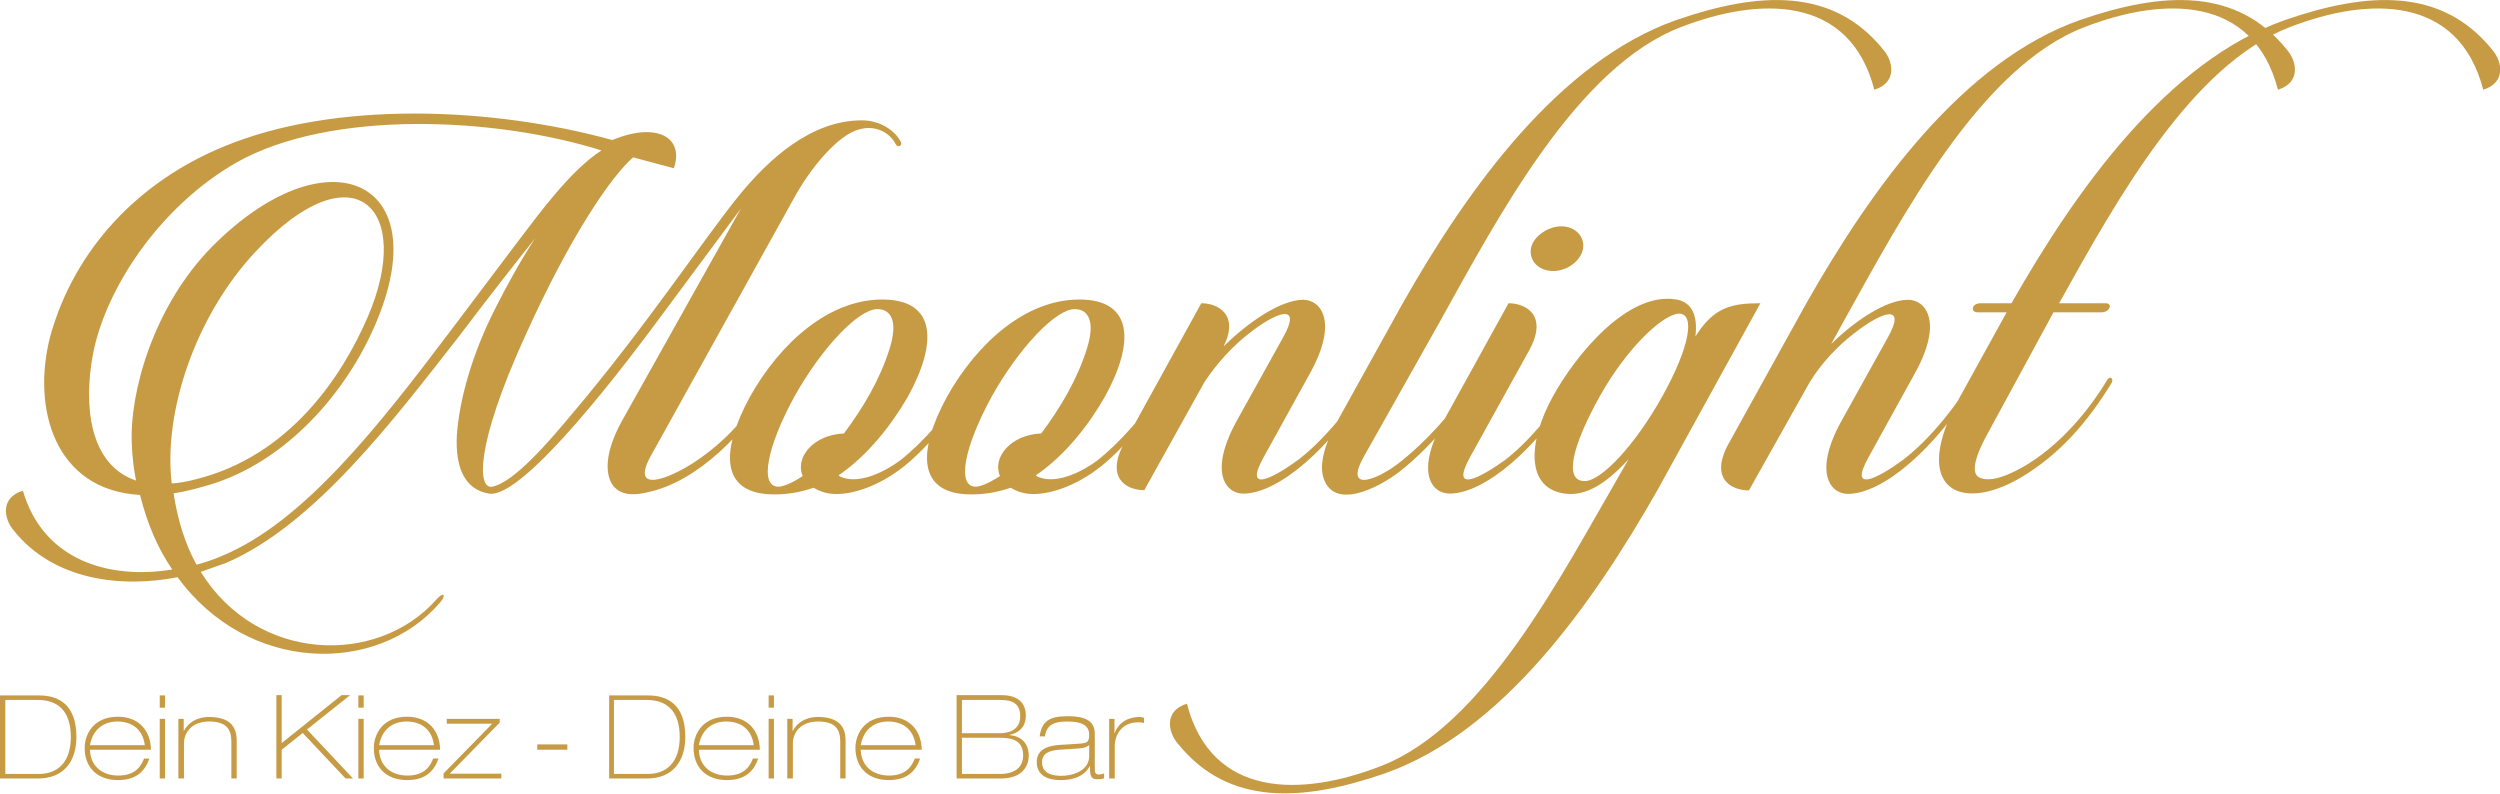 <?xml version="1.0" encoding="UTF-8"?> <svg xmlns="http://www.w3.org/2000/svg" xmlns:xlink="http://www.w3.org/1999/xlink" version="1.1" id="Ebene_1" x="0px" y="0px" viewBox="0 0 939 298.1" style="enable-background:new 0 0 939 298.1;" xml:space="preserve"> <style type="text/css"> .st0{fill:#C69B43;} </style> <path class="st0" d="M416.7,292.4h2v-12.1c0-4.6,2.9-9,8.7-9c1.3,0,1.8,0.1,2.3,0.3v-2c-0.6-0.2-1.1-0.3-1.7-0.3 c-4.4,0-7.8,2.1-9.3,6h-0.1V270h-2V292.4z M392.4,276.9c0.6-4,2.5-5.9,8.4-5.9c6.6,0,8.3,2.1,8.3,5.1c0,2.8-1.1,3-3.4,3.2l-7.8,0.5 c-4.6,0.3-8.5,1.8-8.5,6.4c0,6.8,7.3,6.8,9.2,6.8c2.9,0,8.2-0.6,10.7-5.2h0.1c0,3,0,4.9,2.8,4.9c1,0,1.8-0.1,2.5-0.4v-1.8 c-0.7,0.2-1.3,0.4-2,0.4c-1.5,0-1.5-1-1.5-2.7v-12.6c0-5-3.8-6.6-10.3-6.6c-6.8,0-9.7,2-10.4,7.6H392.4z M409.1,284 c0,5.3-5.9,7.4-10.4,7.4c-2.7,0-7.3-0.5-7.3-5.1c0-3.4,2.7-4.4,6.4-4.7l7.6-0.5c1.9-0.1,3.1-0.7,3.6-1.2h0.1V284z M359.3,292.4h16.6 c8.6,0,10.5-5.2,10.5-8.6c0-2.7-1.1-7.1-7.2-7.7V276c4.7-1,6.1-4.1,6.1-7.2c0-4.9-3.1-7.7-9.1-7.7h-16.9V292.4z M361.3,277.1h13.6 c3.5,0,9.4,0,9.4,6.6c0,7-7.3,7-8.9,7h-14.1V277.1z M361.3,262.9h13.6c3.3,0,8.3,0,8.3,6.1c0,6.4-6.4,6.4-8,6.4h-13.9V262.9z M323.3,279.9c0.9-5.3,4.5-8.9,10.3-8.9c5.2,0,9.5,2.7,10.3,8.9H323.3z M346.2,281.6c-0.1-7.2-4.6-12.4-12.4-12.4 c-9.6,0-12.5,7.1-12.5,11.7c0,7.4,4.8,12.1,12.5,12.1c6,0,9.9-2.5,11.8-8.1h-2c-0.8,2-2.6,6.4-9.6,6.4c-6.7,0-10.6-4.1-10.7-9.7 H346.2z M295.8,292.4h2v-13.1c0-4.2,2.9-8.3,9.5-8.3c6.6,0,8.3,3.1,8.3,7.6v13.8h2v-13.8c0-2.7,0-9.3-10.3-9.3 c-5.1,0-8.1,2.5-9.5,5.2h-0.1V270h-2V292.4z M288.7,265.8h2v-4.6h-2V265.8z M288.7,292.4h2V270h-2V292.4z M262.5,279.9 c0.9-5.3,4.5-8.9,10.3-8.9c5.2,0,9.5,2.7,10.3,8.9H262.5z M285.4,281.6c-0.1-7.2-4.6-12.4-12.4-12.4c-9.6,0-12.5,7.1-12.5,11.7 c0,7.4,4.8,12.1,12.5,12.1c6,0,9.9-2.5,11.8-8.1h-2c-0.8,2-2.6,6.4-9.6,6.4c-6.7,0-10.6-4.1-10.7-9.7H285.4z M230.7,262.9h12.2 c7.4,0,12.4,4,12.4,13.9c0,9.6-5,13.9-12,13.9h-12.7V262.9z M228.7,292.4H243c9.7,0,14.4-6.5,14.4-15.6c0-12.1-6.6-15.6-14-15.6 h-14.6V292.4z M201.8,281.6h11.3v-2h-11.3V281.6z M166.6,292.4h21.7v-1.8h-19.4l18.8-19.2V270h-19.9v1.8h17.1l-18.3,18.7V292.4z M142.4,279.9c0.9-5.3,4.5-8.9,10.3-8.9c5.2,0,9.5,2.7,10.3,8.9H142.4z M165.3,281.6c-0.1-7.2-4.6-12.4-12.4-12.4 c-9.6,0-12.5,7.1-12.5,11.7c0,7.4,4.8,12.1,12.5,12.1c6,0,9.9-2.5,11.8-8.1h-2c-0.8,2-2.6,6.4-9.6,6.4c-6.7,0-10.6-4.1-10.7-9.7 H165.3z M134.6,265.8h2v-4.6h-2V265.8z M134.6,292.4h2V270h-2V292.4z M103.8,292.4h2v-10.8l7.9-6.3l16.1,17.1h2.8L115.3,274 l16.2-12.9h-3.2l-22.5,18v-18h-2V292.4z M67.1,292.4h2v-13.1c0-4.2,2.9-8.3,9.5-8.3c6.6,0,8.3,3.1,8.3,7.6v13.8h2v-13.8 c0-2.7,0-9.3-10.3-9.3c-5.1,0-8.1,2.5-9.5,5.2h-0.1V270h-2V292.4z M60,265.8h2v-4.6h-2V265.8z M60,292.4h2V270h-2V292.4z M33.8,279.9c0.9-5.3,4.5-8.9,10.3-8.9c5.2,0,9.5,2.7,10.3,8.9H33.8z M56.7,281.6c-0.1-7.2-4.6-12.4-12.4-12.4 c-9.6,0-12.5,7.1-12.5,11.7c0,7.4,4.8,12.1,12.5,12.1c6,0,9.9-2.5,11.8-8.1h-2c-0.8,2-2.6,6.4-9.6,6.4c-6.7,0-10.6-4.1-10.7-9.7 H56.7z M2,262.9h12.2c7.4,0,12.4,4,12.4,13.9c0,9.6-5,13.9-12,13.9H2V262.9z M0,292.4h14.3c9.7,0,14.4-6.5,14.4-15.6 c0-12.1-6.6-15.6-14-15.6H0V292.4z"></path> <path class="st0" d="M743.9,113.9c-3.4,0-3.9,3.4-1.1,3.4h10.9L736.2,149c-19.1,34.2-0.5,44,22.6,30.5c14.8-8.7,25.5-21.2,34.4-35.8 c0.7-1.6-0.7-2.7-1.8-0.9c-8.2,13.7-20.7,27.3-34.2,34c-5,2.5-9.8,4.1-13.4,2.7c-3.9-1.4-2.1-8.2,3.6-18.2l23.9-44h18 c3.2,0,4.3-3.4,1.6-3.4h-17.5c21.9-39.4,49.9-89.6,86.6-103.7c29.4-11.4,63.4-12.3,72.7,23.5c8.7-2.7,7.1-10.7,3.4-15 C917.1-4.8,889.3-3.2,858.3,7.5c-44,15.5-77.9,62.7-102.8,106.4H743.9z M692.2,121.2c22.3-40.1,51.7-96,90.7-111 c29.4-11.4,63.4-12.3,72.7,23.5c8.7-2.7,7.1-10.7,3.4-15C840.1-4.8,812.3-3.2,781.3,7.5c-44,15.5-78.2,62.9-103,106.7l-28.9,52.2 c-7.5,13.4,0.9,17.8,7.5,17.8l22.8-40.6c4.6-7.5,10.7-13.7,16.2-18c11.2-8.9,20.3-11.6,13.2,1.1l-17.5,31.5 c-10.5,19.1-4.3,27.3,2.5,27.3c13,0,33-16.9,47.9-41.7c0.9-1.6-0.7-2.7-1.8-0.9c-6.8,12.1-17.8,24.2-25.8,30.1 c-9.1,6.6-20.3,12.5-12.5-1.4l17.5-31.7c10.5-19.1,3.9-27.3-2.7-27.3c-8.2,0-19.8,7.7-28.9,16.6L692.2,121.2z M630.6,117.8 c6.2,0,4.1,12.5-6.2,31c-10.3,18.5-23,31.9-29.2,31.9c-8,0-4.6-13.4,5.7-31.9C611.3,130.3,624.7,118,630.6,117.8z M661.2,113.9 c-10.7,0-17.5,1.4-24.4,12.5c0.9-7.7-1.1-12.8-7.1-13.9c-18.5-3.2-38.1,21.2-46.5,36.5c-9.3,16.9-10.5,35.1,5.5,36.5 c7.1,0.5,14.1-3.4,23-13l-2.5,4.3c-23,39.7-51.7,96-90.7,111c-29.4,11.4-63.4,12.3-72.7-23.5c-8.7,2.7-7.1,10.7-3.4,15 c18.9,23.5,46.7,21.9,77.7,11.2c44-15.5,77.7-62.9,102.6-106.7L661.2,113.9z M542.2,158.1c-10.7,19.1-4.6,27.3,2.3,27.3 c13,0,33.3-16.9,47.9-41.7c0.9-1.6-0.7-2.7-1.6-0.9C583.7,155,573,167,565,173c-9.3,6.6-20.5,12.5-12.8-1.4l22.1-39.9 c7.3-13.2-1.1-17.8-7.7-17.8L542.2,158.1z M575,93.4c-0.7,4.8,3.2,8.4,8.4,8.4c5,0,10.3-3.6,11.2-8.4c0.7-4.6-3-8.4-8.2-8.4 C581.4,85,575.7,88.9,575,93.4z M540.6,121.2c22.3-40.1,51.7-96,90.7-111C660.7-1.2,694.7-2.1,704,33.7c8.7-2.7,7.1-10.7,3.4-15 C688.5-4.8,660.7-3.2,629.7,7.5c-44,15.5-78.2,62.9-103,106.7l-24.4,44c-6.2,11.2-6.8,18.5-4.6,22.8c5.2,10.9,22.8,0.5,28.9-4.6 c9.6-7.7,19.8-19.1,28-32.6c0.7-1.6-0.7-2.7-1.8-0.9c-6.8,12.1-18,23.5-26.2,30.1c-8.7,7.1-22.1,12.5-14.4-1.4L540.6,121.2z M513,142.9c-6.8,12.1-17.8,24.2-25.8,30.1c-9.1,6.6-20.3,12.5-12.5-1.4l17.5-31.7c10.5-19.1,3.9-27.3-2.7-27.3 c-8.4,0-20.7,8.4-29.9,17.5c5.9-11.9-2.1-16.2-8.4-16.2l-28.9,52.4c-7.3,13.4,0.9,17.8,7.5,17.8l22.6-40.6 c4.8-7.3,10.9-13.7,16.4-18c11.2-8.9,20.3-11.6,13.2,1.1l-17.5,31.5c-10.5,19.1-4.3,27.3,2.5,27.3c13,0,33-16.9,47.9-41.7 C515.8,142.2,514.2,141.1,513,142.9z M366.5,182.8c-7.3,0-4.3-15,5.9-33.7c10.3-18.5,24.2-33,31.2-33c5,0,8,4.3,4.6,15 c-3.6,11.4-9.8,21.9-17.1,31.7c-11.6,0.5-18.5,9.1-15.5,16C371,181.8,367.9,182.8,366.5,182.8z M415,149 c11.2-20.3,10.7-36.5-9.6-36.5c-20.1,0-38.3,16.2-49.7,36.5c-11.2,20.5-11.2,36.7,9.1,36.7c5.5,0,10-0.9,14.8-2.5 c1.8,1.1,4.3,2.1,7.1,2.3c6.4,0.5,16.9-2.3,27.3-10.7c8.9-7.3,17.8-18.2,25.3-31c0.9-1.6-0.7-2.7-1.6-0.9 C431,155,420,166.8,412.1,173c-5.5,4.1-14.8,8.7-21.4,6.4c-0.7-0.2-1.4-0.5-1.6-0.9C400,171.1,408.9,159.7,415,149z M292.4,182.8 c-7.3,0-4.3-15,5.9-33.7c10.3-18.5,24.2-33,31.2-33c5,0,8,4.3,4.6,15c-3.6,11.4-9.8,21.9-17.1,31.7c-11.6,0.5-18.5,9.1-15.5,16 C297,181.8,293.8,182.8,292.4,182.8z M341,149c11.2-20.3,10.7-36.5-9.6-36.5c-20.1,0-38.3,16.2-49.7,36.5 c-11.2,20.5-11.2,36.7,9.1,36.7c5.5,0,10-0.9,14.8-2.5c1.8,1.1,4.3,2.1,7.1,2.3c6.4,0.5,16.9-2.3,27.3-10.7 c8.9-7.3,17.8-18.2,25.3-31c0.9-1.6-0.7-2.7-1.6-0.9C356.9,155,346,166.8,338,173c-5.5,4.1-14.8,8.7-21.4,6.4 c-0.7-0.2-1.4-0.5-1.6-0.9C325.9,171.1,334.8,159.7,341,149z M96.2,94.3c36.7-39.2,59.5-16,41.9,24.8c-9.6,22.3-29.4,52.2-64.5,60.9 c-3.2,0.9-6.4,1.4-9.1,1.6C61.3,154.7,73.4,118.5,96.2,94.3z M65.2,185.3c4.8-0.7,10-2.1,15.7-3.9c29.2-9.8,51.1-36.9,61.1-62 c21.2-52.4-19.6-69.7-62.2-26.9c-22.1,22.3-31.2,54.9-30.3,74.3c0.2,4.8,0.7,9.3,1.6,13.7c-17.5-5.9-19.8-28-16.2-47.4 c4.6-24.2,24.6-55.2,53.8-72C124.2,41,186.2,44,225.9,56.5c-11.6,7.5-23.2,23.5-31,33.7l-25.1,33.3C142,160.4,114,196,83.6,208.7 c-3.2,1.4-6.4,2.5-9.8,3.4C69.7,204.6,66.8,195.8,65.2,185.3z M230,52.6c-45.4-12.5-104.2-14.8-145.6,2.3 C52,68.1,28,93.6,18.9,126.2c-7.1,27.1,1.6,57.9,33.7,59.7c2.7,10.9,6.8,20.3,12.1,28c-23.7,3.9-48.5-3.4-56.1-29.6 c-8.7,2.7-7.1,10.7-3.4,15c14.8,18.5,39.9,21.7,61.5,17.5c26.4,36.2,75,36.9,98.5,9.6c2.5-2.7,1.6-4.6-1.4-1.1 c-22.1,24.8-67.2,23.7-88.4-10.5l9.6-3.4c33.3-14.4,62.9-53.8,87.5-85.2c9.3-12.3,20.1-26.2,28.5-36.7c-5.5,8.4-10.5,17.5-15,26.4 c-8.7,17.1-13.4,34-14.4,47.4c-0.7,13,3.4,20.7,12.1,22.1c13.2,2.1,52.9-50.8,65-67.2l29.6-39.9l-44.7,79.8 c-6.8,12.3-6.2,20.3-3.4,24.2c3.2,4.3,9.1,3.6,13.4,2.5c18.2-3.9,36.5-22.1,47.4-40.8c0.9-1.6-0.5-2.7-1.8-0.7 c-8,12.5-16.2,22.3-28.7,30.5c-9.6,6.2-23.7,11.6-16.2-2.3L297.9,75c6.4-11.9,16.9-24.4,24.8-26.4c6.4-1.8,11.6,1.4,13.7,5.5 c0.7,1.4,2.3,0.9,2.1-0.5c-2.3-4.8-8.2-8.4-14.8-8.4c-19.1,0-35.1,14.6-46.5,28.7c-13.9,17.3-34.6,48.8-62.7,82 c-8,9.6-21.4,25.3-29.6,26.9c-5.5,1.1-6.6-15,12.3-56.5c17.5-38.7,32.6-60.2,40.6-67.2l15.3,4.1C257.1,51.7,246.8,45.6,230,52.6z"></path> </svg> 